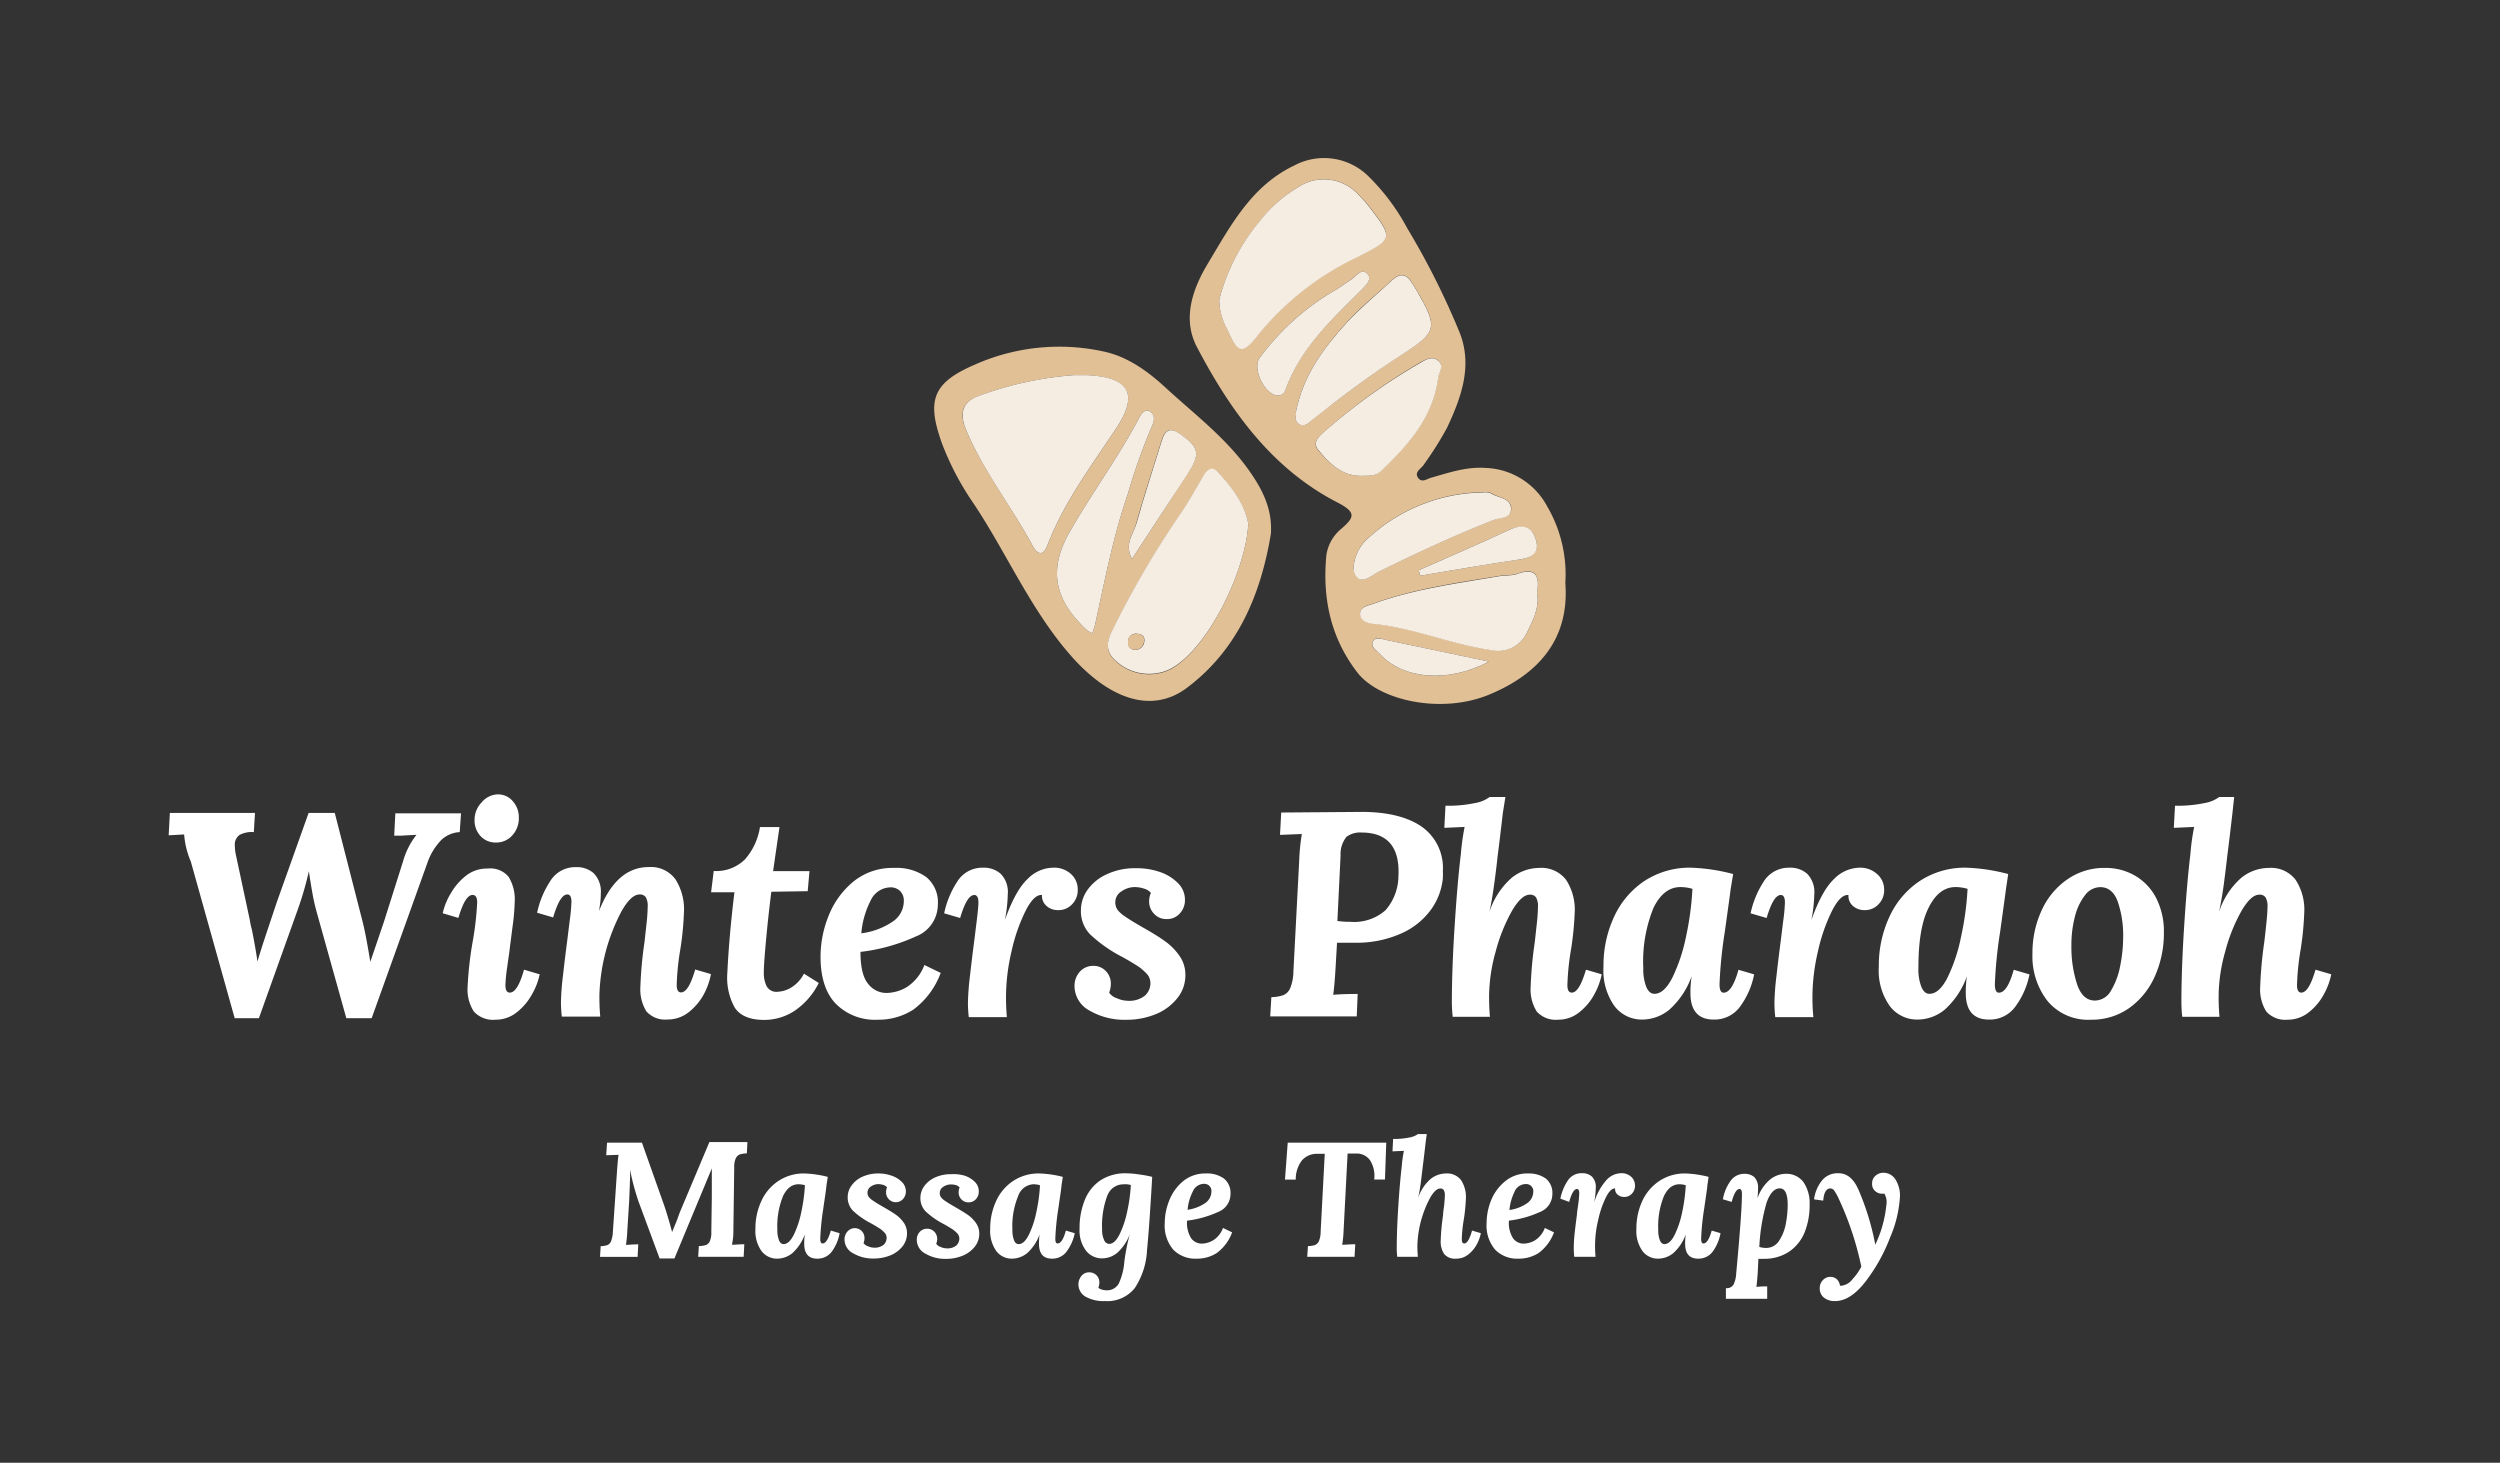 <?xml version="1.0" encoding="UTF-8"?> <svg xmlns="http://www.w3.org/2000/svg" id="b5906249-4de4-4767-b54c-02c0b116edfa" data-name="Layer 1" viewBox="0 0 352.48 206.23"><rect x="0" y="0" width="352.48" height="206.23" fill="#333333" stroke="none"/><defs><style>.e403747b-cdeb-4450-935a-c1d97574cf76{fill:#cbcbcb;}.a8dab61a-1321-4800-976d-b8ed5c15987e{fill:#fff;}.b01d7b82-e670-4e30-942d-90a047cac8e9{fill:#e1c096;}.ad2781aa-5d36-41f5-9be6-20c61e1b1a95{fill:#f6ede2;}</style></defs><title>winterspharaoh-white</title><path class="e403747b-cdeb-4450-935a-c1d97574cf76" d="M17.36,167.72l-.35-.39Z"></path><path class="a8dab61a-1321-4800-976d-b8ed5c15987e" d="M64.82,117.32a4.11,4.11,0,0,0-2.58,1.09,8.74,8.74,0,0,0-2,3.3L52.4,143.56H48.83l-4.1-14.68a27.94,27.94,0,0,1-.69-3c-.19-1.08-.36-2.1-.49-3.05h0A46.39,46.39,0,0,1,42,128.19l-5.5,15.37H33.09l-6.19-22.1a12.13,12.13,0,0,1-.94-3.81l-2.18.12.17-3.15h12l-.16,2.7a3.73,3.73,0,0,0-2,.39,1.67,1.67,0,0,0-.68,1.54,7.11,7.11,0,0,0,.12,1.15l2,9.35a10.78,10.78,0,0,0,.29,1.35q.53,2.67.78,4.47h0c.35-1.2.81-2.64,1.37-4.31s1-3,1.37-4.1l4.47-12.54h3.69l3.86,15.08q.5,1.89,1.15,5.91h0L54.12,130l2.71-8.57a10.74,10.74,0,0,1,1.89-3.73v0l-2.14.12-1,0,.16-3.15H65Z"></path><path class="a8dab61a-1321-4800-976d-b8ed5c15987e" d="M71.69,123.6a6,6,0,0,1,.88,3.52,30.87,30.87,0,0,1-.33,3.71c-.21,1.66-.35,2.72-.4,3.18s-.17,1.14-.33,2.36a21.15,21.15,0,0,0-.25,2.52c0,.71.21,1.06.62,1.06.73,0,1.4-1.07,2-3.23l2.21.65A9.36,9.36,0,0,1,75,140.2a8.2,8.2,0,0,1-2.13,2.52,4.71,4.71,0,0,1-3,1.05,3.66,3.66,0,0,1-3.06-1.15,5.7,5.7,0,0,1-.88-3.49,49.65,49.65,0,0,1,.74-6.51,44.09,44.09,0,0,0,.61-5.38c0-.71-.22-1.06-.65-1.06-.71,0-1.37,1.08-2,3.24l-2.21-.66A9.27,9.27,0,0,1,63.53,126a8.58,8.58,0,0,1,2.18-2.54,4.76,4.76,0,0,1,3.05-1A3.35,3.35,0,0,1,71.69,123.6ZM72.33,113a3.36,3.36,0,0,1,.82,2.31,3.5,3.5,0,0,1-.93,2.48,3,3,0,0,1-2.27,1,2.86,2.86,0,0,1-2.19-.9,3.22,3.22,0,0,1-.85-2.26,3.52,3.52,0,0,1,1-2.5A3.07,3.07,0,0,1,70.2,112,2.72,2.72,0,0,1,72.33,113Z"></path><path class="a8dab61a-1321-4800-976d-b8ed5c15987e" d="M95.25,124a7.87,7.87,0,0,1,1.18,4.65,43.19,43.19,0,0,1-.49,5.08,36.32,36.32,0,0,0-.53,5.13c0,.71.2,1.06.61,1.06.72,0,1.37-1.07,2-3.23l2.22.65a9.84,9.84,0,0,1-1,2.83,8.14,8.14,0,0,1-2.11,2.52,4.73,4.73,0,0,1-3,1.05,3.53,3.53,0,0,1-3-1.15,5.93,5.93,0,0,1-.84-3.49,55,55,0,0,1,.58-6.27c.05-.46.14-1.26.26-2.4a24.31,24.31,0,0,0,.19-2.6,2.43,2.43,0,0,0-.27-1.33,1,1,0,0,0-.88-.39c-.79,0-1.63.78-2.52,2.33a27,27,0,0,0-3.14,11.89c0,.66,0,1.64.12,3H79.21a19.4,19.4,0,0,1-.12-2,37.17,37.17,0,0,1,.29-3.83c.19-1.69.39-3.33.61-5l.33-2.68a24.43,24.43,0,0,0,.25-2.65c0-.71-.19-1.06-.58-1.06-.71,0-1.36,1.08-2,3.24l-2.26-.66a13,13,0,0,1,1.83-4.43,4.12,4.12,0,0,1,3.66-2,3.58,3.58,0,0,1,2.49.86,3.69,3.69,0,0,1,1,2.87,10.89,10.89,0,0,1-.1,1.45c-.07.45-.12.79-.15,1h0q2.43-6.19,7-6.19A4.29,4.29,0,0,1,95.25,124Z"></path><path class="a8dab61a-1321-4800-976d-b8ed5c15987e" d="M109,122.82h5.13l-.25,2.83-5.13.08c-.27,2.16-.52,4.38-.73,6.66s-.33,3.86-.33,4.74a4.29,4.29,0,0,0,.39,1.9,1.56,1.56,0,0,0,1.58.8,4,4,0,0,0,1.82-.55,4.91,4.91,0,0,0,1.87-2l2.09,1.31a10.26,10.26,0,0,1-3.37,3.9,7.79,7.79,0,0,1-4.34,1.31c-2,0-3.45-.6-4.18-1.81a8.71,8.71,0,0,1-1-4.83q.25-5.22,1-11.36l-3.29,0,.37-3a5.75,5.75,0,0,0,4.41-1.64,9,9,0,0,0,2.11-4.55h2.75Z"></path><path class="a8dab61a-1321-4800-976d-b8ed5c15987e" d="M130.57,123.64a4.59,4.59,0,0,1,1.66,3.89,4.83,4.83,0,0,1-3.12,4.51,26,26,0,0,1-7.79,2.17c0,2.14.36,3.63,1.07,4.49A3.25,3.25,0,0,0,125,140a5.78,5.78,0,0,0,2.87-.84,6.35,6.35,0,0,0,2.46-3.1l2.3,1.11a11.27,11.27,0,0,1-3.86,5.18,9,9,0,0,1-5,1.42,7.75,7.75,0,0,1-5.94-2.26q-2.15-2.25-2.14-6.68a15.46,15.46,0,0,1,1.15-5.74,11.89,11.89,0,0,1,3.49-4.8,8.73,8.73,0,0,1,5.74-1.92A7.21,7.21,0,0,1,130.57,123.64ZM122.74,127a12.33,12.33,0,0,0-1.3,4.59,10.13,10.13,0,0,0,4.55-1.74,3.48,3.48,0,0,0,1.44-2.77,1.91,1.91,0,0,0-.55-1.48,1.88,1.88,0,0,0-1.25-.49A3.13,3.13,0,0,0,122.74,127Z"></path><path class="a8dab61a-1321-4800-976d-b8ed5c15987e" d="M151,123.23a2.89,2.89,0,0,1,.95,2.25,2.78,2.78,0,0,1-.78,2,2.58,2.58,0,0,1-2,.84,2.39,2.39,0,0,1-1.62-.59,1.87,1.87,0,0,1-.64-1.54c-.73-.08-1.5.65-2.29,2.19a24.89,24.89,0,0,0-2,5.74,28.47,28.47,0,0,0-.78,6.29c0,.66,0,1.64.12,3h-5.37a19.4,19.4,0,0,1-.12-2,37.17,37.17,0,0,1,.29-3.83c.19-1.69.39-3.33.61-5l.33-2.68c.16-1.3.25-2.18.25-2.65,0-.71-.2-1.06-.58-1.06-.71,0-1.36,1.08-2,3.24l-2.25-.66a13,13,0,0,1,1.82-4.43,4.14,4.14,0,0,1,3.67-2,3.55,3.55,0,0,1,2.48.86,3.66,3.66,0,0,1,1,2.87,21.26,21.26,0,0,1-.41,3.65h0c1-2.82,2.08-4.75,3.22-5.81a5.13,5.13,0,0,1,3.5-1.57A3.53,3.53,0,0,1,151,123.23Z"></path><path class="a8dab61a-1321-4800-976d-b8ed5c15987e" d="M163.47,122.92a6.56,6.56,0,0,1,2.6,1.58,3.29,3.29,0,0,1,1,2.38,2.75,2.75,0,0,1-.72,1.9,2.37,2.37,0,0,1-1.87.8,2.28,2.28,0,0,1-1.76-.74,2.45,2.45,0,0,1-.7-1.76,2.88,2.88,0,0,1,.25-1.19,2,2,0,0,0-1-.61,4.23,4.23,0,0,0-1.28-.21,3.26,3.26,0,0,0-1.86.6,1.77,1.77,0,0,0-.88,1.53,1.92,1.92,0,0,0,.26,1,3.9,3.9,0,0,0,1,.94q.75.54,2.52,1.56c1.39.79,2.47,1.45,3.22,2a8.42,8.42,0,0,1,2,2,4.61,4.61,0,0,1,.88,2.76,5.13,5.13,0,0,1-1.11,3.24,7.42,7.42,0,0,1-3,2.26,10.76,10.76,0,0,1-4.24.82,9.8,9.8,0,0,1-5.19-1.31A3.93,3.93,0,0,1,151.5,139a2.93,2.93,0,0,1,.75-2,2.48,2.48,0,0,1,1.87-.82,2.36,2.36,0,0,1,1.8.74,2.5,2.5,0,0,1,.7,1.8,3.36,3.36,0,0,1-.24,1.23,2,2,0,0,0,1.06.78,3.86,3.86,0,0,0,1.52.37,3.54,3.54,0,0,0,2.46-.72,2.35,2.35,0,0,0,.78-1.82,1.94,1.94,0,0,0-.56-1.31,7.3,7.3,0,0,0-1.53-1.23c-.66-.41-1.34-.81-2.05-1.19a19.47,19.47,0,0,1-4.41-3.14,4.71,4.71,0,0,1-1.25-3.38,5,5,0,0,1,.92-2.83,6.72,6.72,0,0,1,2.71-2.21,9.37,9.37,0,0,1,4.16-.86A10,10,0,0,1,163.47,122.92Z"></path><path class="a8dab61a-1321-4800-976d-b8ed5c15987e" d="M200.43,116.54a7.11,7.11,0,0,1,3,6.28,8.56,8.56,0,0,1,0,1,9,9,0,0,1-1.6,4.33,10.35,10.35,0,0,1-4,3.34,15.42,15.42,0,0,1-6.37,1.43l-1.6,0-1.35,0-.21,3.61c-.11,1.81-.22,3-.33,3.73q1.27-.12,3.45-.12l-.13,3.16H179.09l.16-2.71a5.49,5.49,0,0,0,1.66-.27,1.84,1.84,0,0,0,1-1,6.48,6.48,0,0,0,.45-2.34l.82-15.7a29,29,0,0,1,.37-3.69l-3.08.12.17-3.15,11.56-.09C195.69,114.51,198.45,115.18,200.43,116.54ZM189.83,118a3.9,3.9,0,0,0-.82,2.62l-.45,9.23a13.33,13.33,0,0,0,1.84.12,6.67,6.67,0,0,0,4.95-1.64,7.43,7.43,0,0,0,1.82-4.88c.19-4-1.54-6.07-5.21-6.07A3.17,3.17,0,0,0,189.83,118Z"></path><path class="a8dab61a-1321-4800-976d-b8ed5c15987e" d="M211.89,114.62c-.28,2.4-.52,4.44-.74,6.11-.08.79-.22,2-.43,3.56s-.44,3-.72,4.27h0a10.81,10.81,0,0,1,3.14-4.8,6.28,6.28,0,0,1,3.87-1.39,4.39,4.39,0,0,1,3.78,1.66,7.66,7.66,0,0,1,1.23,4.65,43.85,43.85,0,0,1-.5,5.08,36.32,36.32,0,0,0-.53,5.13c0,.71.21,1.06.62,1.06.71,0,1.36-1.07,2-3.23l2.22.65a9.55,9.55,0,0,1-1.05,2.83,8,8,0,0,1-2.11,2.52,4.69,4.69,0,0,1-3,1.05,3.6,3.6,0,0,1-3-1.15,5.84,5.84,0,0,1-.86-3.49,55,55,0,0,1,.58-6.27c.05-.46.14-1.26.26-2.4a24.31,24.31,0,0,0,.19-2.6,2.43,2.43,0,0,0-.27-1.33,1,1,0,0,0-.88-.39c-.79,0-1.64.78-2.54,2.33a24.51,24.51,0,0,0-2.28,5.72,23.91,23.91,0,0,0-.92,6.17c0,.66,0,1.64.12,3h-5.25a19.4,19.4,0,0,1-.12-2c0-3.14.13-6.74.39-10.78s.55-7.44.88-10.17a33.21,33.21,0,0,1,.53-3.82l-2.86.13.16-3.12a18.4,18.4,0,0,0,4.14-.37,4.8,4.8,0,0,0,2.09-.86h2.22Z"></path><path class="a8dab61a-1321-4800-976d-b8ed5c15987e" d="M244.36,123.23,244,125.4c-.05.49-.33,2.49-.82,6a62.34,62.34,0,0,0-.74,7.38c0,.79.19,1.18.58,1.18.79,0,1.49-1.07,2.09-3.23l2.21.65a11.33,11.33,0,0,1-1.86,4.37,4.46,4.46,0,0,1-3.84,2c-2.18,0-3.28-1.25-3.28-3.73a14.12,14.12,0,0,1,.17-2.38h0a11.49,11.49,0,0,1-3.16,4.73,6.08,6.08,0,0,1-3.81,1.38,4.83,4.83,0,0,1-3.92-1.91,8.7,8.7,0,0,1-1.54-5.55,16.25,16.25,0,0,1,1.48-7,12.11,12.11,0,0,1,4.28-5.07,11.6,11.6,0,0,1,6.63-1.88A26.6,26.6,0,0,1,244.36,123.23ZM233.13,128a20,20,0,0,0-1.44,8.47,7,7,0,0,0,.41,2.65c.27.64.66,1,1.15,1,.93,0,1.78-.77,2.56-2.32a24.26,24.26,0,0,0,1.91-5.76,42.38,42.38,0,0,0,.9-6.72,5.9,5.9,0,0,0-1.68-.25Q234.56,125.07,233.13,128Z"></path><path class="a8dab61a-1321-4800-976d-b8ed5c15987e" d="M264.65,123.23a2.89,2.89,0,0,1,1,2.25,2.78,2.78,0,0,1-.78,2,2.58,2.58,0,0,1-2,.84,2.39,2.39,0,0,1-1.62-.59,1.84,1.84,0,0,1-.63-1.54c-.74-.08-1.51.65-2.3,2.19a24.89,24.89,0,0,0-2,5.74,28.47,28.47,0,0,0-.78,6.29c0,.66,0,1.64.13,3H250.3a19.4,19.4,0,0,1-.12-2,37.17,37.17,0,0,1,.29-3.83c.19-1.69.39-3.33.61-5l.33-2.68a24.43,24.43,0,0,0,.25-2.65c0-.71-.19-1.06-.58-1.06-.71,0-1.36,1.08-2,3.24l-2.26-.66a13.2,13.2,0,0,1,1.82-4.43,4.15,4.15,0,0,1,3.67-2,3.58,3.58,0,0,1,2.49.86,3.69,3.69,0,0,1,1,2.87,21.26,21.26,0,0,1-.41,3.65h0c1-2.82,2.08-4.75,3.22-5.81a5.13,5.13,0,0,1,3.5-1.57A3.52,3.52,0,0,1,264.65,123.23Z"></path><path class="a8dab61a-1321-4800-976d-b8ed5c15987e" d="M283.14,123.23l-.32,2.17q-.09.73-.82,6a62.34,62.34,0,0,0-.74,7.38c0,.79.19,1.18.57,1.18.8,0,1.49-1.07,2.09-3.23l2.22.65a11.2,11.2,0,0,1-1.87,4.37,4.44,4.44,0,0,1-3.83,2c-2.19,0-3.28-1.25-3.28-3.73a14.26,14.26,0,0,1,.16-2.38h0a11.48,11.48,0,0,1-3.15,4.73,6.08,6.08,0,0,1-3.82,1.38,4.81,4.81,0,0,1-3.91-1.91,8.64,8.64,0,0,1-1.54-5.55,16.25,16.25,0,0,1,1.48-7,12.11,12.11,0,0,1,4.28-5.07,11.57,11.57,0,0,1,6.62-1.88A26.6,26.6,0,0,1,283.14,123.23ZM271.91,128c-1,2-1.43,4.81-1.43,8.47a6.85,6.85,0,0,0,.41,2.65q.41,1,1.14,1c.93,0,1.79-.77,2.57-2.32a23.83,23.83,0,0,0,1.9-5.76,41.3,41.3,0,0,0,.91-6.72,6,6,0,0,0-1.69-.25Q273.35,125.07,271.91,128Z"></path><path class="a8dab61a-1321-4800-976d-b8ed5c15987e" d="M301,123.45a7.71,7.71,0,0,1,3,3.16,10.33,10.33,0,0,1,1.09,4.9,14.84,14.84,0,0,1-1.25,6.09,10.88,10.88,0,0,1-3.59,4.49,9.11,9.11,0,0,1-5.45,1.68,7.42,7.42,0,0,1-6.11-2.63,10.25,10.25,0,0,1-2.13-6.68,14.29,14.29,0,0,1,1.27-6.05,10.65,10.65,0,0,1,3.61-4.4,9.11,9.11,0,0,1,5.41-1.64A8.21,8.21,0,0,1,301,123.45Zm-7,2.73a8,8,0,0,0-1.44,3,15.86,15.86,0,0,0-.51,4.14,17.09,17.09,0,0,0,.78,5.39c.52,1.58,1.37,2.36,2.54,2.36a2.63,2.63,0,0,0,2.28-1.43,10.52,10.52,0,0,0,1.29-3.51,20.81,20.81,0,0,0,.41-4,14.8,14.8,0,0,0-.74-4.94c-.49-1.4-1.32-2.11-2.5-2.11A2.7,2.7,0,0,0,294,126.18Z"></path><path class="a8dab61a-1321-4800-976d-b8ed5c15987e" d="M314.76,114.62c-.28,2.4-.52,4.44-.74,6.11-.08.79-.23,2-.43,3.56s-.45,3-.72,4.27h0a10.81,10.81,0,0,1,3.14-4.8,6.23,6.23,0,0,1,3.87-1.39,4.37,4.37,0,0,1,3.77,1.66,7.66,7.66,0,0,1,1.23,4.65,43.19,43.19,0,0,1-.49,5.08,36.32,36.32,0,0,0-.53,5.13c0,.71.2,1.06.61,1.06.71,0,1.37-1.07,2-3.23l2.22.65a9.84,9.84,0,0,1-1.05,2.83,8.14,8.14,0,0,1-2.11,2.52,4.73,4.73,0,0,1-3,1.05,3.6,3.6,0,0,1-3-1.15,5.84,5.84,0,0,1-.86-3.49,56.8,56.8,0,0,1,.57-6.27q.09-.69.27-2.4c.12-1.13.19-2,.19-2.6a2.43,2.43,0,0,0-.27-1.33,1,1,0,0,0-.88-.39c-.8,0-1.64.78-2.54,2.33a24.08,24.08,0,0,0-2.28,5.72,23.49,23.49,0,0,0-.92,6.17c0,.66,0,1.64.12,3h-5.25a19.4,19.4,0,0,1-.12-2c0-3.14.13-6.74.39-10.78s.55-7.44.88-10.17a31.13,31.13,0,0,1,.53-3.82l-2.87.13.17-3.12a18.4,18.4,0,0,0,4.14-.37,4.85,4.85,0,0,0,2.09-.86H315Z"></path><path class="a8dab61a-1321-4800-976d-b8ed5c15987e" d="M105.3,162.62a3.59,3.59,0,0,0-1,.15,1.08,1.08,0,0,0-.56.54,2.89,2.89,0,0,0-.22,1.31l-.12,8.81a9,9,0,0,1-.2,2.07c.5,0,1.09-.07,1.74-.07l-.09,1.77H98.44l.09-1.51a3.59,3.59,0,0,0,1-.15,1,1,0,0,0,.55-.54,3.11,3.11,0,0,0,.21-1.32l.07-4.87c0-.37,0-1.73,0-4.07h0l-5.27,12.69H93l-2.8-7.56c-.2-.51-.44-1.25-.72-2.23s-.49-1.9-.64-2.74h0l0,1c-.07,2-.12,3.16-.13,3.38l-.26,4.16a16.42,16.42,0,0,1-.2,2.07c.5,0,1.08-.07,1.74-.07l-.09,1.77H84.6l.09-1.51a3.27,3.27,0,0,0,.94-.15,1,1,0,0,0,.52-.54,3.94,3.94,0,0,0,.26-1.32l.6-8.8q.13-1.71.21-2.07l-1.75.06.12-1.77h4.92L93.66,170c.26.78.54,1.68.83,2.71l.27,1h0l.62-1.51c.14-.37.26-.69.37-1s.19-.49.27-.68l4-9.5h5.36Z"></path><path class="a8dab61a-1321-4800-976d-b8ed5c15987e" d="M116.71,165.93l-.19,1.22c0,.28-.18,1.4-.46,3.36a35.71,35.71,0,0,0-.41,4.14c0,.45.1.67.32.67.44,0,.83-.61,1.17-1.82l1.24.37a6.23,6.23,0,0,1-1,2.45,2.49,2.49,0,0,1-2.15,1.14c-1.23,0-1.84-.7-1.84-2.1a8.16,8.16,0,0,1,.09-1.33h0a6.66,6.66,0,0,1-1.77,2.66,3.45,3.45,0,0,1-2.14.77,2.72,2.72,0,0,1-2.2-1.07,4.85,4.85,0,0,1-.86-3.12,9.1,9.1,0,0,1,.83-3.92,6.73,6.73,0,0,1,2.4-2.84,6.47,6.47,0,0,1,3.71-1.06A15.28,15.28,0,0,1,116.71,165.93Zm-6.31,2.71a11.3,11.3,0,0,0-.8,4.75,4,4,0,0,0,.23,1.48c.15.36.37.54.64.54.52,0,1-.43,1.44-1.3a13.56,13.56,0,0,0,1.07-3.23,24.31,24.31,0,0,0,.51-3.77,3.22,3.22,0,0,0-.95-.14C111.65,167,110.94,167.52,110.4,168.64Z"></path><path class="a8dab61a-1321-4800-976d-b8ed5c15987e" d="M125.7,165.76a3.68,3.68,0,0,1,1.46.89,1.85,1.85,0,0,1,.56,1.33,1.55,1.55,0,0,1-.4,1.07,1.35,1.35,0,0,1-1,.45,1.29,1.29,0,0,1-1-.42,1.37,1.37,0,0,1-.39-1,1.6,1.6,0,0,1,.14-.67,1.16,1.16,0,0,0-.55-.35,2.61,2.61,0,0,0-.71-.11,1.86,1.86,0,0,0-1,.33,1,1,0,0,0-.5.86,1,1,0,0,0,.15.58,2.39,2.39,0,0,0,.58.53q.42.3,1.41.87c.79.45,1.39.82,1.81,1.11a4.75,4.75,0,0,1,1.13,1.11,2.56,2.56,0,0,1,.49,1.55,2.91,2.91,0,0,1-.62,1.82,4.15,4.15,0,0,1-1.69,1.27,6.08,6.08,0,0,1-2.38.46,5.47,5.47,0,0,1-2.91-.74,2.19,2.19,0,0,1-1.21-1.93,1.61,1.61,0,0,1,.43-1.15,1.35,1.35,0,0,1,1-.46,1.37,1.37,0,0,1,1,.41,1.44,1.44,0,0,1,.39,1,1.89,1.89,0,0,1-.14.69,1.12,1.12,0,0,0,.6.44,2.15,2.15,0,0,0,.85.21,2,2,0,0,0,1.38-.4,1.34,1.34,0,0,0,.43-1,1.06,1.06,0,0,0-.31-.73,3.8,3.8,0,0,0-.86-.69c-.37-.23-.75-.46-1.15-.67a11,11,0,0,1-2.47-1.76,2.66,2.66,0,0,1-.7-1.9,2.71,2.71,0,0,1,.52-1.58,3.79,3.79,0,0,1,1.51-1.25,5.37,5.37,0,0,1,2.34-.48A5.51,5.51,0,0,1,125.7,165.76Z"></path><path class="a8dab61a-1321-4800-976d-b8ed5c15987e" d="M136,165.76a3.75,3.75,0,0,1,1.46.89A1.85,1.85,0,0,1,138,168a1.55,1.55,0,0,1-.4,1.07,1.35,1.35,0,0,1-1.05.45,1.29,1.29,0,0,1-1-.42,1.37,1.37,0,0,1-.39-1,1.6,1.6,0,0,1,.14-.67,1.16,1.16,0,0,0-.55-.35A2.68,2.68,0,0,0,134,167a1.85,1.85,0,0,0-1,.33,1,1,0,0,0-.5.86,1,1,0,0,0,.15.58,2.21,2.21,0,0,0,.58.53q.42.3,1.41.87c.78.45,1.39.82,1.81,1.11a4.71,4.71,0,0,1,1.12,1.11,2.56,2.56,0,0,1,.5,1.55,2.91,2.91,0,0,1-.62,1.82,4.22,4.22,0,0,1-1.69,1.27,6.12,6.12,0,0,1-2.38.46,5.47,5.47,0,0,1-2.91-.74,2.19,2.19,0,0,1-1.21-1.93,1.61,1.61,0,0,1,.43-1.15,1.43,1.43,0,0,1,2.05,0,1.45,1.45,0,0,1,.4,1,1.89,1.89,0,0,1-.14.69,1.08,1.08,0,0,0,.6.44,2.15,2.15,0,0,0,.85.21,2,2,0,0,0,1.38-.4,1.34,1.34,0,0,0,.43-1,1.06,1.06,0,0,0-.31-.73,3.8,3.8,0,0,0-.86-.69c-.37-.23-.75-.46-1.15-.67a11,11,0,0,1-2.47-1.76,2.66,2.66,0,0,1-.7-1.9,2.77,2.77,0,0,1,.51-1.58,3.83,3.83,0,0,1,1.52-1.25,5.37,5.37,0,0,1,2.34-.48A5.56,5.56,0,0,1,136,165.76Z"></path><path class="a8dab61a-1321-4800-976d-b8ed5c15987e" d="M149.85,165.93l-.19,1.22c0,.28-.18,1.4-.46,3.36a35.71,35.71,0,0,0-.41,4.14c0,.45.11.67.32.67.45,0,.84-.61,1.17-1.82l1.25.37a6.4,6.4,0,0,1-1.05,2.45,2.49,2.49,0,0,1-2.15,1.14c-1.23,0-1.84-.7-1.84-2.1a8.16,8.16,0,0,1,.09-1.33h0a6.46,6.46,0,0,1-1.77,2.66,3.43,3.43,0,0,1-2.14.77,2.72,2.72,0,0,1-2.2-1.07,4.91,4.91,0,0,1-.86-3.12,9.24,9.24,0,0,1,.83-3.92,6.73,6.73,0,0,1,2.4-2.84,6.48,6.48,0,0,1,3.72-1.06A15.29,15.29,0,0,1,149.85,165.93Zm-6.3,2.71a11.12,11.12,0,0,0-.81,4.75,4,4,0,0,0,.23,1.48c.15.36.37.54.65.54.52,0,1-.43,1.43-1.3a13.13,13.13,0,0,0,1.07-3.23,23.15,23.15,0,0,0,.51-3.77,3.17,3.17,0,0,0-.95-.14A2.41,2.41,0,0,0,143.55,168.64Z"></path><path class="a8dab61a-1321-4800-976d-b8ed5c15987e" d="M160.55,165.58a16,16,0,0,1,1.9.35c-.08,1.45-.19,3.22-.33,5.33s-.28,3.78-.4,5A10.58,10.58,0,0,1,160,181.6a4.93,4.93,0,0,1-4.2,1.84,5.23,5.23,0,0,1-2.75-.62,2,2,0,0,1-1-1.75,1.86,1.86,0,0,1,.4-1.14,1.34,1.34,0,0,1,1.14-.54,1.44,1.44,0,0,1,1,.4,1.42,1.42,0,0,1,.41,1.05,1.67,1.67,0,0,1-.14.69.72.72,0,0,0,.45.27,2.09,2.09,0,0,0,.65.12,1.87,1.87,0,0,0,1.8-1,8.89,8.89,0,0,0,.76-3,27,27,0,0,1,.78-3.93h0a6.67,6.67,0,0,1-1.79,2.66,3.38,3.38,0,0,1-2.12.77,2.85,2.85,0,0,1-2.27-1.08,4.75,4.75,0,0,1-.91-3.11,10.49,10.49,0,0,1,.72-4,6.07,6.07,0,0,1,2.2-2.8,6.45,6.45,0,0,1,3.75-1A12.09,12.09,0,0,1,160.55,165.58Zm-4.43,3a12.08,12.08,0,0,0-.73,4.78,3.24,3.24,0,0,0,.28,1.47.81.81,0,0,0,.71.55c.52,0,1-.43,1.45-1.3a13.62,13.62,0,0,0,1.09-3.24,23.39,23.39,0,0,0,.52-3.76,4.53,4.53,0,0,0-.46-.1,4.41,4.41,0,0,0-.6,0A2.4,2.4,0,0,0,156.12,168.61Z"></path><path class="a8dab61a-1321-4800-976d-b8ed5c15987e" d="M172.56,166.16a2.6,2.6,0,0,1,.93,2.19,2.71,2.71,0,0,1-1.75,2.53,14.69,14.69,0,0,1-4.37,1.22,4,4,0,0,0,.6,2.52,1.85,1.85,0,0,0,1.47.72,3.26,3.26,0,0,0,1.61-.47,3.4,3.4,0,0,0,1.38-1.74l1.29.62a6.29,6.29,0,0,1-2.16,2.91,5.1,5.1,0,0,1-2.81.8,4.35,4.35,0,0,1-3.33-1.27,5.25,5.25,0,0,1-1.2-3.75,8.65,8.65,0,0,1,.65-3.22,6.66,6.66,0,0,1,1.95-2.69,4.91,4.91,0,0,1,3.22-1.08A4.08,4.08,0,0,1,172.56,166.16ZM168.17,168a7,7,0,0,0-.73,2.57,5.79,5.79,0,0,0,2.56-1,2,2,0,0,0,.8-1.56,1,1,0,0,0-1-1.1A1.75,1.75,0,0,0,168.17,168Z"></path><path class="a8dab61a-1321-4800-976d-b8ed5c15987e" d="M195.27,166.3h-1.52a4.1,4.1,0,0,0-.61-2.75,2.33,2.33,0,0,0-2-.91H190l-.56,10.79a16.42,16.42,0,0,1-.2,2.07c.49,0,1.1-.07,1.84-.07l-.1,1.77h-6.67l.1-1.51a3.42,3.42,0,0,0,1-.15,1.09,1.09,0,0,0,.54-.54,3.53,3.53,0,0,0,.25-1.32l.58-11h-1.06a2.78,2.78,0,0,0-2.15.92,4.33,4.33,0,0,0-.88,2.71h-1.52l.39-5.2h13.89Z"></path><path class="a8dab61a-1321-4800-976d-b8ed5c15987e" d="M201,161.1c-.15,1.35-.29,2.5-.41,3.43-.05.45-.13,1.11-.24,2s-.25,1.69-.41,2.39h0a6,6,0,0,1,1.76-2.69,3.5,3.5,0,0,1,2.17-.78,2.47,2.47,0,0,1,2.12.93,4.31,4.31,0,0,1,.69,2.61,26,26,0,0,1-.28,2.86,19.7,19.7,0,0,0-.3,2.87c0,.4.12.6.35.6.39,0,.76-.61,1.1-1.82l1.24.37a5.72,5.72,0,0,1-.58,1.59,4.61,4.61,0,0,1-1.19,1.41,2.66,2.66,0,0,1-1.7.59,2,2,0,0,1-1.7-.65,3.18,3.18,0,0,1-.49-1.95,30.84,30.84,0,0,1,.33-3.52q0-.39.15-1.35c.06-.63.1-1.12.1-1.46a1.34,1.34,0,0,0-.15-.74.56.56,0,0,0-.5-.22c-.44,0-.92.43-1.42,1.31a15.14,15.14,0,0,0-1.8,6.67c0,.37,0,.92.07,1.65H197a9.52,9.52,0,0,1-.07-1.1q0-2.64.22-6c.14-2.27.31-4.17.49-5.7a18,18,0,0,1,.3-2.14l-1.61.07.09-1.75a10.4,10.4,0,0,0,2.33-.21,2.86,2.86,0,0,0,1.17-.48h1.24Z"></path><path class="a8dab61a-1321-4800-976d-b8ed5c15987e" d="M217.94,166.16a2.6,2.6,0,0,1,.93,2.19,2.71,2.71,0,0,1-1.75,2.53,14.69,14.69,0,0,1-4.37,1.22,4,4,0,0,0,.6,2.52,1.85,1.85,0,0,0,1.47.72,3.29,3.29,0,0,0,1.61-.47,3.5,3.5,0,0,0,1.38-1.74l1.29.62a6.29,6.29,0,0,1-2.16,2.91,5.12,5.12,0,0,1-2.81.8,4.33,4.33,0,0,1-3.33-1.27,5.25,5.25,0,0,1-1.2-3.75,8.63,8.63,0,0,1,.64-3.22,6.68,6.68,0,0,1,2-2.69,4.89,4.89,0,0,1,3.22-1.08A4.08,4.08,0,0,1,217.94,166.16Zm-4.4,1.87a7.14,7.14,0,0,0-.72,2.57,5.7,5.7,0,0,0,2.55-1,2,2,0,0,0,.81-1.56,1,1,0,0,0-1-1.1A1.77,1.77,0,0,0,213.54,168Z"></path><path class="a8dab61a-1321-4800-976d-b8ed5c15987e" d="M230,165.93a1.66,1.66,0,0,1,.52,1.27,1.55,1.55,0,0,1-.43,1.09,1.42,1.42,0,0,1-1.11.47,1.36,1.36,0,0,1-.91-.33,1,1,0,0,1-.35-.86q-.63-.07-1.29,1.23a13.87,13.87,0,0,0-1.1,3.22,15.47,15.47,0,0,0-.44,3.53c0,.37,0,.92.07,1.65h-3a9.52,9.52,0,0,1-.07-1.1A19.81,19.81,0,0,1,222,174c.1-.94.22-1.87.34-2.77,0-.28.09-.78.19-1.51a14.3,14.3,0,0,0,.13-1.48c0-.4-.1-.6-.32-.6-.4,0-.76.61-1.1,1.82L220,169a7.12,7.12,0,0,1,1-2.48,2.32,2.32,0,0,1,2.06-1.11,2,2,0,0,1,1.39.48,2.08,2.08,0,0,1,.54,1.61,12,12,0,0,1-.23,2.05h0a8.37,8.37,0,0,1,1.81-3.25,2.88,2.88,0,0,1,2-.89A2,2,0,0,1,230,165.93Z"></path><path class="a8dab61a-1321-4800-976d-b8ed5c15987e" d="M240.9,165.93l-.18,1.22c0,.28-.18,1.4-.46,3.36a33.55,33.55,0,0,0-.41,4.14c0,.45.1.67.32.67.44,0,.83-.61,1.17-1.82l1.24.37a6.38,6.38,0,0,1-1,2.45,2.49,2.49,0,0,1-2.15,1.14c-1.23,0-1.84-.7-1.84-2.1a8.16,8.16,0,0,1,.09-1.33h0a6.46,6.46,0,0,1-1.77,2.66,3.43,3.43,0,0,1-2.14.77,2.7,2.7,0,0,1-2.19-1.07,4.85,4.85,0,0,1-.86-3.12,9.24,9.24,0,0,1,.82-3.92,6.82,6.82,0,0,1,2.41-2.84,6.45,6.45,0,0,1,3.71-1.06A15.21,15.21,0,0,1,240.9,165.93Zm-6.3,2.71a11.3,11.3,0,0,0-.8,4.75,3.76,3.76,0,0,0,.23,1.48c.15.36.37.54.64.54.52,0,1-.43,1.44-1.3a13.56,13.56,0,0,0,1.07-3.23,24.26,24.26,0,0,0,.5-3.77,3.11,3.11,0,0,0-.94-.14C235.85,167,235.14,167.52,234.6,168.64Z"></path><path class="a8dab61a-1321-4800-976d-b8ed5c15987e" d="M254.26,166.65a5.22,5.22,0,0,1,.88,3.19,10.12,10.12,0,0,1-.72,3.95,6,6,0,0,1-2.18,2.69,6.26,6.26,0,0,1-3.58,1,6.73,6.73,0,0,1-.74,0l-.09,1.89c-.05.77-.11,1.46-.19,2.07a15,15,0,0,1,1.52-.07v1.75h-5.82v-1.5a1.11,1.11,0,0,0,1.07-.5,4,4,0,0,0,.38-1.57q.81-8.69.81-11.24c0-.45-.12-.67-.35-.67-.4,0-.77.61-1.1,1.82l-1.24-.37a6.32,6.32,0,0,1,1-2.47,2.35,2.35,0,0,1,2.08-1.12,2,2,0,0,1,1.37.48,2.16,2.16,0,0,1,.51,1.61,10.89,10.89,0,0,1-.09,1.38h0a6,6,0,0,1,1.8-2.68,3.59,3.59,0,0,1,2.14-.79A3,3,0,0,1,254.26,166.65Zm-5.21,3a26.79,26.79,0,0,0-1,6.16,3.43,3.43,0,0,0,.92.14,2.15,2.15,0,0,0,1.89-1.05,6.51,6.51,0,0,0,.94-2.44,14.3,14.3,0,0,0,.25-2.58c0-1.55-.37-2.33-1.12-2.33S249.52,168.24,249.05,169.64Z"></path><path class="a8dab61a-1321-4800-976d-b8ed5c15987e" d="M267.3,166.39a4.25,4.25,0,0,1,.58,2.28,17,17,0,0,1-1.39,5.8,24.52,24.52,0,0,1-3.51,6.28q-2.12,2.69-4.23,2.69a2.4,2.4,0,0,1-1.61-.5,1.63,1.63,0,0,1-.57-1.3,1.58,1.58,0,0,1,.45-1.16,1.39,1.39,0,0,1,1-.45,1.36,1.36,0,0,1,.95.32,1.52,1.52,0,0,1,.45.92.63.63,0,0,0,.23,0,2.26,2.26,0,0,0,1.55-.93,7.46,7.46,0,0,0,1.23-1.76,44.05,44.05,0,0,0-3.28-9.78,7.5,7.5,0,0,0-.52-.91.69.69,0,0,0-.57-.33c-.56,0-.91.57-1,1.72l-1.29-.18a5.27,5.27,0,0,1,1-2.51,2.81,2.81,0,0,1,2.46-1.17c1.21,0,2.15.8,2.83,2.39a36.65,36.65,0,0,1,2.34,7.68h0a16.78,16.78,0,0,0,1.56-5.58,2.33,2.33,0,0,0-.28-1.61l-.32,0a1.41,1.41,0,0,1-1-.39,1.28,1.28,0,0,1-.41-1,1.41,1.41,0,0,1,.48-1.14,1.64,1.64,0,0,1,1.11-.42A2,2,0,0,1,267.3,166.39Z"></path><path class="b01d7b82-e670-4e30-942d-90a047cac8e9" d="M220.7,82.2c.59,7.69-3.54,12.78-10.8,15.76-6.7,2.75-15.45.82-18.51-3.13-3.81-4.93-4.94-10.5-4.39-16.5a5.92,5.92,0,0,1,2.12-3.78c1.83-1.59,2.18-2.3-.56-3.71-9.32-4.8-15.16-13.05-19.85-22-2-3.91-.6-8.06,1.61-11.72,3.21-5.34,6.14-10.93,12.19-13.8a8.91,8.91,0,0,1,10.28,1.39,30.09,30.09,0,0,1,5.62,7.47,108,108,0,0,1,7.35,14.62c1.92,4.72.27,9.24-1.75,13.53a48.2,48.2,0,0,1-3.28,5.2c-.38.6-1.45,1.05-.72,1.93.54.64,1.26,0,1.89-.14,2.45-.7,4.86-1.52,7.47-1.35a10.25,10.25,0,0,1,8.79,5.46A19,19,0,0,1,220.7,82.2Zm-48.8-40a8.76,8.76,0,0,0,1.17,4.24c1.47,3.41,2.13,3.56,4.35.71a40,40,0,0,1,13.9-10.92c5.17-2.64,5.2-2.59,1.6-7.29a16.58,16.58,0,0,0-1.39-1.51A6.56,6.56,0,0,0,183,26.41a19.44,19.44,0,0,0-5.43,4.86A28.38,28.38,0,0,0,171.9,42.24Zm44.81,41.3c.41-2.35-.18-3.64-2.94-2.55a11.1,11.1,0,0,1-2,.19c-6.1,1-12.26,1.83-18.11,3.95-.75.27-1.94.41-1.87,1.52.05.85,1,1.24,1.75,1.31,5.72.53,11,2.88,16.67,3.7a4.5,4.5,0,0,0,5.12-2.49C216.14,87.45,217.09,85.67,216.71,83.54Zm-34-25.3c.1.35-.31,1.14.46,1.58s1.29-.15,1.82-.57c4.13-3.26,8.32-6.45,12.77-9.3,4.92-3.15,5-3.75,2-8.94-.24-.42-.52-.83-.78-1.24-.76-1.22-1.66-1.2-2.66-.29-2.15,2-4.46,3.83-6.42,6C186.61,49.08,183.67,53,182.68,58.24Zm9.2,8.85c1,0,2,.1,2.78-.66,3.82-3.67,7.32-7.55,8.05-13.1.11-.82.89-1.75,0-2.47s-1.87-.06-2.69.4A84.3,84.3,0,0,0,186.58,61c-.77.66-1.56,1.48-.72,2.48C187.43,65.33,189.15,67.08,191.88,67.09Zm-1.06,13.25c.64,2.69,2.63.74,3.57.27,5.33-2.63,10.69-5.12,16.22-7.3.9-.35,2.52-.23,2.43-1.65s-1.85-1.44-2.84-2.1a2.16,2.16,0,0,0-1.15-.12,24.28,24.28,0,0,0-15.92,6.24A6.16,6.16,0,0,0,190.82,80.34ZM180.11,55.76a1.1,1.1,0,0,0,1.12-.77c2-5.73,6.33-9.75,10.48-13.88.67-.66,1.77-1.63,1.14-2.41-.85-1.06-1.65.27-2.41.76s-1.6,1.13-2.45,1.6a35.21,35.21,0,0,0-10.34,9.33C176.47,51.87,178.28,55.63,180.11,55.76Zm19.94,24.63.16.78c4.7-.78,9.4-1.61,14.12-2.3,1.86-.27,2.75-1.17,2.17-2.93s-2-2-3.74-1.22C208.56,76.69,204.29,78.51,200.05,80.39Zm9.88,12.89-14.54-3.06c-.64-.13-1.44-.56-1.82.26s.48,1.18.91,1.66C197.74,95.75,204.08,96.37,209.93,93.28Z"></path><path class="b01d7b82-e670-4e30-942d-90a047cac8e9" d="M179.19,75.23c-1.42,8.59-4.67,16.35-11.82,21.73-5.18,3.9-11.24,1.32-16.35-4.48-5.65-6.41-9-14.33-13.69-21.4a40,40,0,0,1-4.49-8.48c-2.25-6.22-1.34-8.65,4.72-11.24a29.25,29.25,0,0,1,18.09-1.79c3.39.73,6.24,2.82,8.75,5.14,3.95,3.63,8.26,6.89,11.47,11.3C177.87,68.76,179.41,71.62,179.19,75.23ZM151.41,52.89a49.8,49.8,0,0,0-13.34,2.91c-2,.68-3,2.12-1.94,4.62,2.45,5.91,6.44,10.89,9.42,16.47.67,1.24,1.5,1.65,2.13,0,2.32-6.08,6.21-11.21,9.75-16.57,3.17-4.82,1.71-7.18-4.26-7.42C152.58,52.86,152,52.89,151.41,52.89Zm24.59,21c-.52-2.83-2.3-5.15-4.29-7.3-.86-.92-1.54-.3-2.06.59-1,1.68-1.94,3.37-3,5a133.49,133.49,0,0,0-9.48,16.06c-.69,1.44-1.64,3-.23,4.61a6.92,6.92,0,0,0,7.7,1.7C170,92.1,175.64,80.68,176,73.84ZM154,89.32c.19-.61.33-.95.41-1.31,1.35-6.17,2.54-12.38,4.6-18.37a88.14,88.14,0,0,1,3.3-9.32c.35-.74.72-1.77-.25-2.34-.6-.34-1.13.33-1.38.81-2.94,5.6-6.71,10.68-9.85,16.18-3.26,5.69-1.87,9.82,2.37,13.84C153.34,88.93,153.52,89,154,89.32Zm5.59-10.5c2.73-4.18,5.26-8.07,7.8-11.95,1.88-2.86,1.72-3.75-1-5.67-1.31-.93-2.13-.7-2.6.85-1.19,3.89-2.48,7.75-3.57,11.67C159.84,75.23,158.47,76.62,159.59,78.82Z"></path><path class="ad2781aa-5d36-41f5-9be6-20c61e1b1a95" d="M171.9,42.24a28.38,28.38,0,0,1,5.66-11A19.44,19.44,0,0,1,183,26.41a6.56,6.56,0,0,1,8.54,1.06A16.58,16.58,0,0,1,192.92,29c3.6,4.7,3.57,4.65-1.6,7.29a40,40,0,0,0-13.9,10.92c-2.22,2.85-2.88,2.7-4.35-.71A8.76,8.76,0,0,1,171.9,42.24Z"></path><path class="ad2781aa-5d36-41f5-9be6-20c61e1b1a95" d="M216.71,83.54c.38,2.13-.57,3.91-1.41,5.63a4.5,4.5,0,0,1-5.12,2.49c-5.64-.82-11-3.17-16.67-3.7-.74-.07-1.7-.46-1.75-1.31-.07-1.11,1.12-1.25,1.87-1.52,5.85-2.12,12-2.9,18.11-3.95a11.1,11.1,0,0,0,2-.19C216.53,79.9,217.12,81.19,216.71,83.54Z"></path><path class="ad2781aa-5d36-41f5-9be6-20c61e1b1a95" d="M182.68,58.24c1-5.26,3.93-9.16,7.22-12.77,2-2.16,4.27-4,6.42-6,1-.91,1.9-.93,2.66.29.26.41.54.82.78,1.24,3,5.19,2.89,5.79-2,8.94-4.45,2.85-8.64,6-12.77,9.3-.53.42-1.07,1-1.82.57S182.78,58.59,182.68,58.24Z"></path><path class="ad2781aa-5d36-41f5-9be6-20c61e1b1a95" d="M191.88,67.09c-2.73,0-4.45-1.76-6-3.64-.84-1-.05-1.82.72-2.48a84.3,84.3,0,0,1,13.48-9.71c.82-.46,1.76-1.17,2.69-.4s.07,1.65,0,2.47c-.73,5.55-4.23,9.43-8.05,13.1C193.87,67.19,192.86,67.05,191.88,67.09Z"></path><path class="ad2781aa-5d36-41f5-9be6-20c61e1b1a95" d="M190.82,80.34a6.16,6.16,0,0,1,2.31-4.66,24.28,24.28,0,0,1,15.92-6.24,2.16,2.16,0,0,1,1.15.12c1,.66,2.75.6,2.84,2.1s-1.53,1.3-2.43,1.65c-5.53,2.18-10.89,4.67-16.22,7.3C193.45,81.08,191.46,83,190.82,80.34Z"></path><path class="ad2781aa-5d36-41f5-9be6-20c61e1b1a95" d="M180.11,55.76c-1.83-.13-3.64-3.89-2.46-5.37A35.21,35.21,0,0,1,188,41.06c.85-.47,1.63-1.07,2.45-1.6s1.56-1.82,2.41-.76c.63.78-.47,1.75-1.14,2.41-4.15,4.13-8.44,8.15-10.48,13.88A1.1,1.1,0,0,1,180.11,55.76Z"></path><path class="ad2781aa-5d36-41f5-9be6-20c61e1b1a95" d="M200.05,80.39c4.24-1.88,8.51-3.7,12.71-5.67,1.77-.83,3.11-.66,3.74,1.22s-.31,2.66-2.17,2.93c-4.72.69-9.42,1.52-14.12,2.3Z"></path><path class="ad2781aa-5d36-41f5-9be6-20c61e1b1a95" d="M209.93,93.28c-5.85,3.09-12.19,2.47-15.45-1.14-.43-.48-1.26-.9-.91-1.66s1.18-.39,1.82-.26Z"></path><path class="ad2781aa-5d36-41f5-9be6-20c61e1b1a95" d="M151.41,52.89c.58,0,1.17,0,1.76,0,6,.24,7.43,2.6,4.26,7.42-3.54,5.36-7.43,10.49-9.75,16.57-.63,1.66-1.46,1.25-2.13,0-3-5.58-7-10.56-9.42-16.47-1-2.5-.07-3.94,1.94-4.62A49.8,49.8,0,0,1,151.41,52.89Z"></path><path class="ad2781aa-5d36-41f5-9be6-20c61e1b1a95" d="M176,73.84c-.36,6.84-6,18.26-11.37,20.65a6.92,6.92,0,0,1-7.7-1.7c-1.41-1.64-.46-3.17.23-4.61a133.49,133.49,0,0,1,9.48-16.06c1.07-1.62,2-3.31,3-5,.52-.89,1.2-1.51,2.06-.59C173.7,68.69,175.48,71,176,73.84ZM160.29,89.35a1.09,1.09,0,0,0-1.22,1.26.91.91,0,0,0,.86,1,1.27,1.27,0,0,0,1.41-1.17C161.44,89.68,161,89.4,160.29,89.35Z"></path><path class="ad2781aa-5d36-41f5-9be6-20c61e1b1a95" d="M154,89.32c-.48-.31-.66-.39-.8-.51-4.24-4-5.63-8.15-2.37-13.84,3.14-5.5,6.91-10.58,9.85-16.18.25-.48.78-1.15,1.38-.81,1,.57.6,1.6.25,2.34a88.14,88.14,0,0,0-3.3,9.32c-2.06,6-3.25,12.2-4.6,18.37C154.33,88.37,154.19,88.71,154,89.32Z"></path><path class="ad2781aa-5d36-41f5-9be6-20c61e1b1a95" d="M159.59,78.82c-1.12-2.2.25-3.59.67-5.1,1.09-3.92,2.38-7.78,3.57-11.67.47-1.55,1.29-1.78,2.6-.85,2.68,1.92,2.84,2.81,1,5.67C164.85,70.75,162.32,74.64,159.59,78.82Z"></path><path class="b01d7b82-e670-4e30-942d-90a047cac8e9" d="M160.3,89.35c.67.05,1.14.33,1,1.08a1.27,1.27,0,0,1-1.41,1.17.91.91,0,0,1-.86-1C159,89.77,159.47,89.37,160.3,89.35Z"></path></svg> 